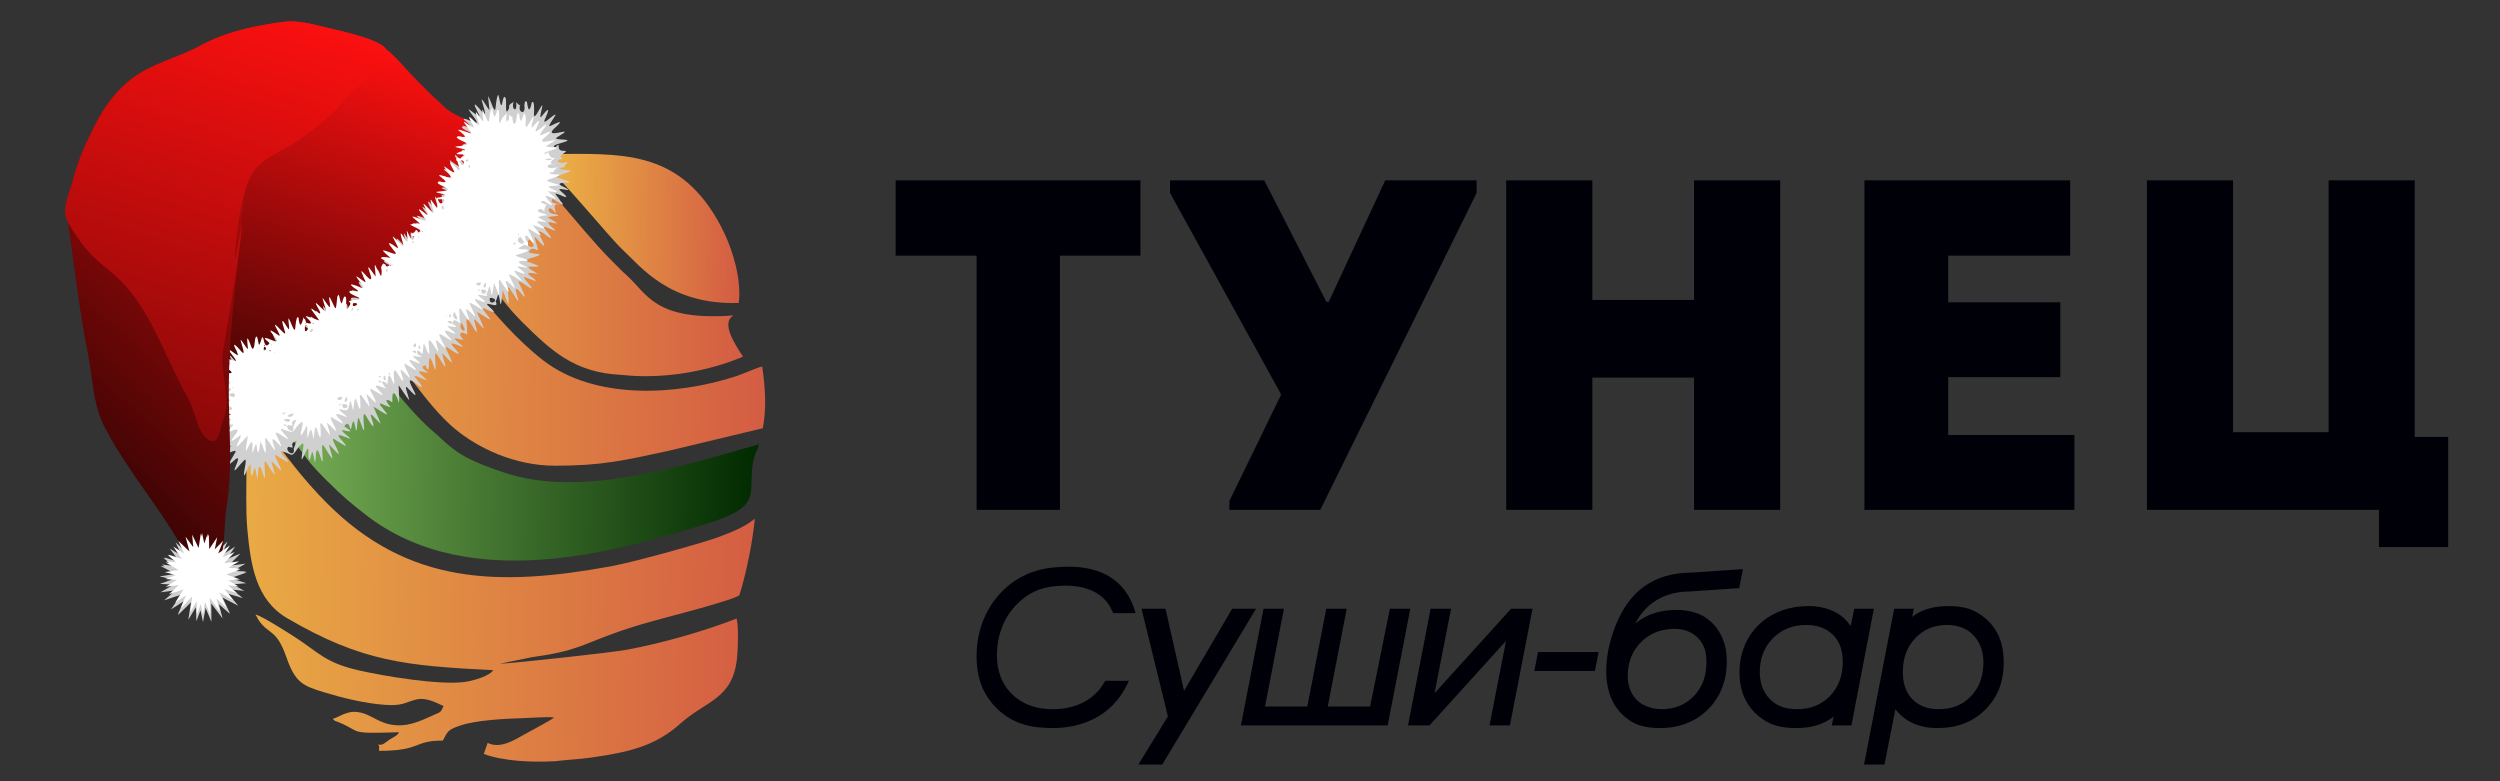 <?xml version="1.0" encoding="utf-8"?>
<!-- Generator: Adobe Illustrator 16.0.0, SVG Export Plug-In . SVG Version: 6.00 Build 0)  -->
<!DOCTYPE svg PUBLIC "-//W3C//DTD SVG 1.1//EN" "http://www.w3.org/Graphics/SVG/1.1/DTD/svg11.dtd">
<svg version="1.1" id="Слой_1" xmlns="http://www.w3.org/2000/svg" xmlns:xlink="http://www.w3.org/1999/xlink" x="0px" y="0px"
	 width="192px" height="60px" viewBox="0 0 192 60" enable-background="new 0 0 192 60" xml:space="preserve">
<rect x="0" y="0" width="192" height="60" fill="#333333" stroke="none"/>
<polygon fill-rule="evenodd" clip-rule="evenodd" fill="#000008" points="164.883,39.156 182.705,39.156 182.705,42.014 
	188.02,42.014 188.02,33.554 185.451,33.554 185.451,13.85 178.838,13.85 178.838,33.193 171.498,33.193 171.498,13.85 
	164.883,13.85 "/>
<path fill-rule="evenodd" clip-rule="evenodd" fill="#000008" d="M158.988,13.85c-5.93,0-9.941,0-15.799,0
	c0,8.389,0,16.848,0,25.306c5.857,0,10.197,0,16.125,0c0-1.916,0-3.867,0-5.747c-3.797,0-5.967,0-9.689,0c0-1.519,0-2.965,0-4.447
	h8.605c0-1.915,0-3.832,0-5.749h-8.605v-3.58c3.723,0,5.604,0,9.363,0C158.988,17.683,158.988,15.73,158.988,13.85z"/>
<path fill-rule="evenodd" clip-rule="evenodd" fill="#000008" d="M136.719,13.85c-2.205,0-4.412,0-6.617,0v9.184h-7.809V13.85
	c-2.207,0-4.449,0-6.617,0v25.306c2.168,0,4.41,0,6.617,0V28.998h7.809v10.159c2.205,0,4.412,0,6.617,0V13.85z"/>
<polygon fill-rule="evenodd" clip-rule="evenodd" fill="#000008" points="94.418,39.156 101.396,39.156 113.4,14.827 113.4,13.85 
	106.387,13.85 102.047,23.178 101.865,23.178 97.094,13.85 89.862,13.85 89.862,14.827 98.395,30.3 94.418,38.472 "/>
<path fill-rule="evenodd" clip-rule="evenodd" fill="#000008" d="M75.003,19.634v19.522c2.133,0,4.267,0,6.4,0V19.634h6.182
	c0-1.951,0-3.868,0-5.784h-18.8c0,1.916,0,3.833,0,5.784H75.003z"/>
<path fill-rule="evenodd" clip-rule="evenodd" fill="#000008" d="M87.216,47.089h-1.725l-0.053-0.123
	c-0.336-0.79-0.905-1.338-1.704-1.658c-0.601-0.242-1.252-0.331-1.896-0.331c-0.643,0-1.313,0.066-1.924,0.271
	c-0.684,0.229-1.275,0.616-1.784,1.124c-0.522,0.521-0.922,1.127-1.183,1.815c-0.26,0.688-0.386,1.406-0.386,2.144
	c0,0.575,0.09,1.141,0.3,1.679c0.169,0.436,0.415,0.828,0.734,1.172c0.328,0.354,0.716,0.638,1.152,0.847
	c0.664,0.321,1.402,0.436,2.135,0.436c0.772,0,1.53-0.141,2.228-0.48c0.732-0.358,1.305-0.887,1.714-1.595l0.057-0.102H86.7
	l-0.142,0.292c-0.455,0.931-1.1,1.711-1.963,2.286c-0.664,0.441-1.405,0.729-2.184,0.892c-0.508,0.104-1.024,0.158-1.543,0.158
	c-0.774,0-1.591-0.069-2.331-0.306c-0.871-0.278-1.608-0.769-2.218-1.451c-0.448-0.504-0.797-1.073-1.011-1.715
	C75.093,51.797,75,51.122,75,50.44c0-0.99,0.164-1.965,0.548-2.879c0.355-0.848,0.855-1.606,1.518-2.244
	c0.726-0.698,1.573-1.203,2.54-1.488c0.798-0.234,1.668-0.304,2.498-0.304c1.125,0,2.262,0.209,3.217,0.83
	c0.905,0.588,1.484,1.445,1.811,2.47L87.216,47.089L87.216,47.089z M89.696,55.022l-2.028-8.273h1.843l1.425,6.309l3.696-6.309
	h1.834L89.26,58.717h-1.837L89.696,55.022L89.696,55.022z M97.153,54.26l1.454-7.511h-1.568l-1.737,8.964h11.272l1.738-8.964h-1.568
	l-1.52,7.511h-3.252l1.457-7.511h-1.57l-1.457,7.511H97.153L97.153,54.26z M115.662,49.22l-5.879,6.493h-1.646l1.734-8.964h1.57
	l-1.27,6.492l5.881-6.492h1.646l-1.736,8.964h-1.568L115.662,49.22L115.662,49.22z M122.771,50.081l-0.283,1.452h-4.652l0.283-1.452
	H122.771L122.771,50.081z M125.59,47.891c0.871-0.729,1.955-1.049,3.182-1.049c0.52,0,1.035,0.073,1.529,0.247
	c0.49,0.173,0.914,0.46,1.275,0.831c0.334,0.347,0.578,0.766,0.754,1.209c0.211,0.53,0.289,1.104,0.289,1.671
	c0,0.831-0.158,1.638-0.521,2.389c-0.271,0.563-0.645,1.055-1.111,1.471c-0.992,0.885-2.195,1.256-3.516,1.256
	c-0.52,0-1.049-0.054-1.547-0.211c-0.486-0.156-0.912-0.435-1.281-0.782c-0.496-0.465-0.836-1.034-1.041-1.683
	c-0.17-0.537-0.244-1.094-0.244-1.657c0-1.197,0.256-2.36,0.695-3.471c0.396-1.008,0.961-1.998,1.783-2.721
	c0.604-0.531,1.293-0.91,2.063-1.139c0.648-0.193,1.32-0.274,1.988-0.274l3.969-0.268l-0.285,1.459l-3.877,0.261
	c-0.545,0-1.08,0.081-1.594,0.257c-0.604,0.202-1.139,0.521-1.6,0.958c-0.307,0.287-0.559,0.631-0.771,0.994
	C125.68,47.722,125.635,47.807,125.59,47.891L125.59,47.891z M140.818,55.035l-0.135,0.678h1.508l1.721-8.964h-1.502l-0.281,1.336
	c-0.359-0.559-0.867-0.968-1.516-1.229c-0.533-0.213-1.096-0.311-1.672-0.311c-0.676,0-1.354,0.088-1.996,0.309
	c-0.574,0.195-1.109,0.477-1.574,0.865c-0.51,0.423-0.922,0.927-1.225,1.518c-0.389,0.757-0.553,1.578-0.553,2.426
	c0,0.708,0.125,1.404,0.441,2.045c0.246,0.497,0.586,0.926,1.014,1.279c0.396,0.324,0.84,0.589,1.334,0.733
	c0.496,0.146,1.025,0.195,1.543,0.195c0.727,0,1.469-0.106,2.135-0.414C140.332,55.374,140.584,55.22,140.818,55.035L140.818,55.035
	z M145.568,54.465l-0.842,4.252h-1.568l2.314-11.968h1.508l-0.125,0.638c0.209-0.17,0.438-0.315,0.688-0.433
	c0.656-0.306,1.398-0.409,2.119-0.409c0.502,0,1.02,0.05,1.498,0.196c0.473,0.146,0.896,0.399,1.273,0.711
	c0.518,0.422,0.898,0.947,1.141,1.567c0.229,0.585,0.313,1.218,0.313,1.844c0,0.618-0.078,1.243-0.277,1.833
	c-0.268,0.781-0.727,1.444-1.34,1.995c-0.506,0.452-1.086,0.779-1.732,0.98c-0.563,0.174-1.15,0.243-1.734,0.243
	c-0.865,0-1.713-0.181-2.432-0.677C146.057,55.022,145.789,54.763,145.568,54.465L145.568,54.465z M131.055,50.847
	c0-0.312-0.029-0.629-0.115-0.93c-0.105-0.363-0.291-0.678-0.561-0.946c-0.193-0.195-0.422-0.347-0.674-0.458
	c-0.344-0.153-0.715-0.219-1.092-0.219c-0.561,0-1.109,0.103-1.619,0.34c-0.32,0.15-0.611,0.348-0.871,0.592
	c-0.775,0.727-1.111,1.643-1.111,2.7c0,0.415,0.072,0.821,0.248,1.197c0.127,0.27,0.301,0.505,0.518,0.706
	c0.186,0.172,0.414,0.302,0.646,0.399c0.385,0.163,0.789,0.235,1.205,0.235c1,0,1.85-0.336,2.525-1.077
	c0.256-0.279,0.457-0.597,0.605-0.944C130.975,51.939,131.055,51.393,131.055,50.847L131.055,50.847z M141.525,50.831
	c0,0.994-0.281,1.889-0.977,2.615c-0.688,0.719-1.557,1.018-2.545,1.018c-0.793,0-1.543-0.202-2.098-0.797
	c-0.535-0.57-0.752-1.268-0.752-2.038c0-1.006,0.295-1.902,1.012-2.619c0.705-0.704,1.566-1.013,2.557-1.013
	c0.77,0,1.484,0.201,2.043,0.748C141.334,49.304,141.525,50.051,141.525,50.831L141.525,50.831z M152.324,50.894
	c0-0.789-0.211-1.52-0.76-2.1c-0.545-0.578-1.256-0.797-2.045-0.797c-0.945,0-1.762,0.313-2.418,1.003
	c-0.689,0.719-0.963,1.611-0.963,2.6c0,0.779,0.182,1.551,0.748,2.117c0.545,0.546,1.248,0.747,2.01,0.747
	c0.965,0,1.813-0.293,2.48-1.001C152.051,52.747,152.324,51.866,152.324,50.894z"/>
<g>
	<g>
		<linearGradient id="SVGID_1_" gradientUnits="userSpaceOnUse" x1="18.849" y1="44.483" x2="57.967" y2="45.166">
			<stop  offset="0" style="stop-color:#E9AA44"/>
			<stop  offset="1" style="stop-color:#D45D43"/>
		</linearGradient>
		<path fill-rule="evenodd" clip-rule="evenodd" fill="url(#SVGID_1_)" d="M18.853,30.866c-0.033,1.631,0.063,3.269,0.074,4.901
			c0.009,1.527-0.068,3.427,0.07,4.9c0.252,2.688,0.627,5.395,3.064,6.815c5.777,3.37,9.101,3.641,15.82,3.99
			c-0.259,0.421-1.457,0.795-2.133,0.893c-1.966,0.288-6.306-0.453-8.176-0.877c-2.626-0.592-3.138-1.418-4.977-2.595
			c-0.64-0.41-2.431-1.551-2.979-1.708l0.261,0.464c0.79,1.124,1.36,0.655,2.107,2.794c0.685,1.96,1.232,2.215,2.898,2.722
			c1.389,0.426,3.138,0.857,4.64,0.964c1.383,0.098,1.483-0.15,2.399-0.397c0.797-0.211,1.537,0.227,2.146,0.49
			c-0.234,0.524-0.225,0.452-0.75,0.687c-1.063,0.475-2.078,0.994-3.4,0.719c-0.798-0.165-1.364-0.649-2.031-0.851
			c-1.092-0.326-1.571,0.172-2.325,0.435c0.151,0.19,0.195,0.149,0.474,0.264c1.807,0.742,0.573,0.888,4.602,0.76
			c-0.112,0.273-0.391,0.352-0.746,0.584c-0.304,0.202-0.506,0.459-0.829,0.351c0.105,0.354,0.061,0.114,0.039,0.492
			c3.339-0.003,2.581-0.787,4.909-0.785c0.375-0.677,0.307-0.816,1.393-1.176c1.159-0.386,3.395-0.513,4.645-0.543
			c0.621-0.017,2-0.128,2.509-0.057c-0.208,0.2-1.96,1.114-2.366,1.348c-0.646,0.367-1.799,1.091-2.738,0.602l-0.298,0.85
			c1.493,0.561,3.725,0.658,5.485,0.559c0.884-0.114,1.854-0.146,2.807-0.286c2.687-0.391,4.82-0.819,6.783-2.585
			c1.985-1.792,4.044-1.862,4.375-5.05c0.073-0.703,0.132-2.433-0.032-3.032c-2.639,1.013-5.713,1.884-8.377,2.382
			c-1.233,0.234-8.484,1.013-9.83,1.091l2.482-0.508c3.583-0.498,3.763-0.96,6.837-2.022c2.156-0.745,4.647-1.299,6.892-1.967
			c0.6-0.182,1.736-0.496,2.191-0.751c0.119-0.228,0.958-3.207,1.201-5.901c-0.849,0.732-2.214,1.186-2.68,1.375
			c-0.843,0.348-6.453,1.937-8.382,2.286c-8.611,1.569-15.544,1.43-21.818-4.87c-1.835-1.84-3.26-3.761-4.782-5.888
			C20.197,32.578,18.916,30.81,18.853,30.866z"/>
		<linearGradient id="SVGID_2_" gradientUnits="userSpaceOnUse" x1="19.089" y1="29.162" x2="58.279" y2="29.846">
			<stop  offset="0" style="stop-color:#82BA5D"/>
			<stop  offset="1" style="stop-color:#002A00"/>
		</linearGradient>
		<path fill-rule="evenodd" clip-rule="evenodd" fill="url(#SVGID_2_)" d="M20.361,15.645c-0.725,2.724-1,5.486-1.246,8.497
			c-0.222,2.676,0.955,5.669,2.017,7.552c1.057,1.873,1.457,2.2,2.504,3.619c0.583,0.789,2.268,2.411,3.003,3.051
			c0.481,0.415,0.843,0.692,1.313,1.066c8.266,6.572,20.551,2.562,26.67,0.682c3.623-1.184,2.957-1.986,3.143-4.128
			c0.103-1.148,0.464-1.438,0.513-1.853c-5.891,1.637-13.605,4.178-19.597,2.152c-2.837-0.96-3.622-1.464-5.122-2.894
			c-4.428-3.638-9.273-12.691-9.745-13.463C23.815,19.926,22.15,16.969,20.361,15.645z"/>
	</g>
	<linearGradient id="SVGID_3_" gradientUnits="userSpaceOnUse" x1="21.821" y1="23.201" x2="58.765" y2="23.846">
		<stop  offset="0" style="stop-color:#E9AA44"/>
		<stop  offset="1" style="stop-color:#D45D43"/>
	</linearGradient>
	<path fill-rule="evenodd" clip-rule="evenodd" fill="url(#SVGID_3_)" d="M21.82,14.29c2.188,2.229,8.769,15.012,13.083,18.619
		c1.797,1.501,4.608,2.859,7.74,2.859c3.605,0,5.329-0.418,8.724-1.15l7.218-1.73c0.316-1.636,0.16-3.308-0.048-4.737
		c-0.308,0.037-1.48,0.571-1.96,0.729c-4.702,1.541-10.946,1.824-14.854-1.201c-3.973-3.078-7.507-8.51-10.373-12.477
		c-0.57-0.789-3.064-4.005-3.555-4.101C26.692,11.321,22.42,13.687,21.82,14.29z"/>
	<linearGradient id="SVGID_4_" gradientUnits="userSpaceOnUse" x1="30.09" y1="19.972" x2="57.061" y2="19.972">
		<stop  offset="0" style="stop-color:#E9AA44"/>
		<stop  offset="1" style="stop-color:#D45D43"/>
	</linearGradient>
	<path fill-rule="evenodd" clip-rule="evenodd" fill="url(#SVGID_4_)" d="M30.09,11.178c0.122,0.364,4.615,6.44,4.922,6.851
		c1.627,2.167,3.157,4.782,5.069,6.68c2.245,2.229,4.045,3.928,7.677,4.083c5.079,0.558,9.303-1.404,9.303-1.404
		c-0.627-0.96-1.716-2.604-0.733-3.161c-6.079,0.441-6.601-1.662-8.208-3.091c-0.417-0.37-0.814-0.797-1.201-1.177
		c-2.374-2.346-6.018-7.44-8.35-8.657c-1.455-0.76-2.257,0.503-3.961,0.287C33.161,11.404,31.563,11.284,30.09,11.178z"/>
	<linearGradient id="SVGID_5_" gradientUnits="userSpaceOnUse" x1="41.228" y1="17.383" x2="56.626" y2="17.652">
		<stop  offset="0" style="stop-color:#EEB945"/>
		<stop  offset="1" style="stop-color:#D45D43"/>
	</linearGradient>
	<path fill-rule="evenodd" clip-rule="evenodd" fill="url(#SVGID_5_)" d="M56.735,23.268c0.227-1.8-0.456-3.986-1.093-5.334
		c-0.353-0.745-0.75-1.443-1.185-2.059c-3.226-4.569-7.517-4.066-13.387-4.02c2.14,1.906,5.706,6.357,6.76,7.336
		C49.212,20.476,51.431,23.434,56.735,23.268z"/>
</g>
<g>
	<title>Layer 1</title>
	<g id="layer1">
		<path id="path2248" fill="#D0D0D0" d="M14.73,41.127l0.556,1.099l0.208-1.195l0.054,0.232l0.055-0.292l0.19,0.886l0.3-0.812
			l0.008,0.28l0.102-0.251l0.03,1.229l0.705-0.987l-0.226,1.006l0.765-0.73l-0.467,1.065l1.053-0.684l-0.661,0.979l1.063-0.435
			l-0.938,0.942l0.901-0.112l0.345-0.049l0.075-0.004L17.9,43.842l0.997,0.048l-0.146,0.057l0.215,0.012L17.7,44.402l1.212,0.386
			l-1.055,0.095l0.916,0.496l-0.922-0.095l0.796,0.651l-1.117-0.33l0.773,0.918l-1.21-0.623l0.567,1.209l-0.045-0.041l0.031,0.063
			l-0.84-0.73l0.273,1.031l0.002,0.009l0.009,0.049l-0.863-1.139l0.009,1.403l-0.445-1.061l-0.202,1.085l-0.191-0.898l-0.317,0.823
			l-0.038-1.066l-0.581,0.954l0.209-1.333l-1.006,0.978l0.057-0.144l-0.046,0.05l0.422-0.955l-0.931,0.591l-0.026,0.014l0.755-1.117
			l-1.288,0.428l0.886-0.771l-1.163,0.154l0.996-0.583l-1.038-0.064l0.941-0.342l-0.977-0.232l1.222-0.192l-1.143-0.604l0.333,0.025
			l-0.261-0.14l0.896,0.097l-0.759-0.605l0.178,0.055l-0.101-0.089l1.177,0.354l-0.758-1.039l0.948,0.571l-0.498-1.037l0.979,0.874
			l-0.33-1.23l0.671,0.875L14.73,41.127z"/>
		
			<linearGradient id="path1321_1_" gradientUnits="userSpaceOnUse" x1="0.773" y1="60.933" x2="0.79" y2="60.906" gradientTransform="matrix(-1221.958 234.9 -229.785 -1195.353 14977 72658.5)">
			<stop  offset="0" style="stop-color:#FF1010"/>
			<stop  offset="1" style="stop-color:#000000"/>
		</linearGradient>
		<path id="path1321" fill="url(#path1321_1_)" d="M29.189,3.864c0.129-0.788,1.672,1.096,2.402,1.866
			c0.834,0.881,1.686,1.715,2.582,2.524c0.938,0.846,2.348,1.043,3.146,1.79c0.326,0.307,0.329,1.059,0.2,1.556
			c-0.251,0.984-0.724,1.859-1.173,2.747c-0.429,0.849-0.869,1.683-1.442,2.431c-0.758,0.985-1.431,2.041-2.319,2.906
			c-1.048,1.021-2.039,2.104-3.167,3.029c-0.813,0.666-1.615,1.333-2.506,1.883c-1.536,0.947-3.069,1.933-4.706,2.654
			c-1.074,0.473-2.188,0.894-3.33,1.151c-0.457,0.105-1.246,0.721-1.285,0.31c-0.218-2.295,0.061-5.662,0.266-8.451
			c0.121-1.635,0.052-3.366,0.405-4.958c0.157-0.708,0.38-1.516,0.808-2.017c0.823-0.961,1.973-1.549,3.156-2.253
			c1.853-1.102,3.62-2.994,5.068-4.674C27.973,5.573,29.044,4.756,29.189,3.864z"/>
		<path id="path3861" fill="#D0D0D0" d="M37.485,7.386c0.178,0.219,0.513,1.457,0.571,0.913c0.059-0.609,0.13-0.964,0.216-1.015
			c0.099,0.208,0.188,1.391,0.347,0.412c0.121-0.483,0.159-0.149,0.222-0.161c0.07,0.325-0.093,1.559,0.265,0.763
			c-0.08-0.387,0.301-0.321,0.389-0.577c-0.321,0.59,0.229,1.06,0.157,0.224c-0.107-0.323,0.317,0.375,0.325,0.067
			c-0.297,0.578,0.42,0.928,0.297,0.103c0.041-0.549,0.131-0.243,0.194-0.317c0.093,0.779,0.219,0.821,0.38,0.044
			c0.09-0.028,0.184-0.045,0.172,0.659c-0.09,0.957,0.296,0.034,0.535-0.307c0.323-0.532-0.328,1.272,0.087,0.687
			c0.463-0.583,0.601-0.62,0.27,0.133c-0.402,0.792,0.408-0.063,0.691-0.203c0.302-0.157-0.709,1.024-0.336,0.862
			c0.442-0.195,1.133-0.576,0.45,0.059c-0.623,0.531-0.33,0.574,0.317,0.429c0.797-0.188-0.029,0.219-0.308,0.418
			c-0.158,0.191,0.906,0.085,0.852,0.224c-0.241,0.174-1.398,0.336-0.936,0.521c0.58-0.558-0.101,0.287,0.681,0.26
			c0.562,0.02-0.842,0.418,0.046,0.644c-0.069-0.113-1.027,0.138-0.207,0.29c0.843-0.148,0.207-0.001,0.175,0.329
			c-0.861,0.064,0.007,0.257,0.453,0.224c0.134,0.096-0.57,0.29-0.963,0.454c-0.235,0.15,1.001,0.373,0.925,0.488
			c-0.482,0.035-1.239-0.001-0.401,0.37c0.954,0.48-0.649-0.063-0.361,0.222c0.48,0.413,0.823,0.74,0.021,0.367
			c-0.665-0.27-0.198,0.053-0.001,0.416c0.628,0.704-0.221,0.064-0.567-0.119c-0.328,0.406,0.526,0.344,0.52,0.432
			c-0.829-0.167,0.052,1.001-0.405,0.525c-0.525-0.609-0.634,0.223,0.058,0.215c0.809,0.201-0.551,0.133-0.439,0.249
			c-0.587-0.182,1.106,0.622,0.417,0.451c-0.856-0.248-0.408,0.138,0.046,0.527c0.157,0.235-1.249-0.582-0.808-0.097
			c0.306,0.407,0.878,1.053,0.104,0.485c-0.594-0.452-0.747-0.393-0.345,0.303c0.396,0.743,0.173,0.58-0.275,0.082
			c-0.543-0.707,0.01,0.551-0.069,0.502c0.288,0.681-0.311-0.245-0.648,0.408c0.198,0.18,0.799,0.099,0.863,0.224
			c-0.241,0.173-1.4,0.338-0.935,0.518c0.351,0.159,1.353,0.415,0.439,0.385c-0.9-0.074,0.003,0.313,0.337,0.553
			c-0.436-0.051-1.159-0.229-0.411,0.285c0.73,0.559-0.318,0.037-0.643-0.044c-0.135,0.052,0.97,1.141,0.46,0.823
			c-0.299-0.11-1.209-0.926-0.755-0.169c0.123,0.342,0.666,1.302,0.089,0.618c-0.538-0.678-0.512-0.354-0.288,0.32
			c0.237,0.738-0.357-0.384-0.527-0.565c-0.39-0.74-0.126,0.542-0.177,0.854c0.049,0.649-0.297-0.608-0.428-0.825
			c-0.079,0.311-0.122,1.611-0.243,0.714c-0.138-0.794-0.125-0.26-0.314,0.121c0.364,0.624-0.851-0.07-0.643,0.272
			c0.48,0.414,0.824,0.741,0.023,0.364c-0.809-0.424,0.001,0.365,0.208,0.704c0.049,0.171-0.747-0.424-1.032-0.555
			c0.16,0.4,0.5,1.073,0.535,1.285c-0.211-0.121-0.943-1.169-0.694-0.452c0.151,0.54,0.304,1.105-0.132,0.326
			c-0.329-0.544-0.612-0.956-0.469-0.048c-0.007,0.852,0.186,0.613-0.417,0.462c-0.43,0.356,0.726,0.745-0.276,0.501
			c-0.811-0.25,0.736,0.73,0.302,0.604c-0.46-0.164-1.206-0.54-0.536,0.144c0.636,0.703,0.101,0.352-0.38,0.046
			c-0.684-0.557-0.017,0.451,0.069,0.787c0.346,0.678-0.423-0.297-0.643-0.46c-0.075,0.074,0.392,1.265,0.158,0.962
			c-0.215-0.196-0.74-1.354-0.719-0.819c-0.031,0.275,0.158,1.626-0.083,0.904c-0.187-0.539-0.379-1.103-0.402-0.2
			c0.033,0.235-0.063,0.687-0.244,0.068c-0.818,0.092,0.732,0.753-0.086,0.526c-0.885-0.253-0.161,0.265,0.186,0.601
			c-0.155,0.044-1.329-0.648-0.812-0.087c0.396,0.494,0.717,0.917-0.019,0.376c-0.666-0.539-0.551-0.174-0.236,0.423
			c0.438,0.8,0.007,0.337-0.369-0.051c-0.433-0.505,0.059,0.613,0.064,0.885c-0.207-0.239-0.542-0.785-0.797-1.143
			c-0.008,0.389,0.078,1.244,0.012,1.359c-0.113-0.478-0.512-1.24-0.504-0.305c0.051,0.562-0.097-0.037-0.472,0.108
			c0.19,0.499,0.701,0.688-0.146,0.358c-0.797-0.42,0.039,0.387,0.227,0.708c-0.009,0.118-0.76-0.437-1.055-0.58
			c0.169,0.414,0.443,0.98,0.548,1.301c-0.264-0.187-0.997-1.204-0.681-0.367c0.277,0.842,0.092,0.656-0.29,0.031
			c-0.427-0.847-0.352-0.15-0.319,0.415c0.113,0.983-0.179-0.011-0.35-0.407c-0.177-0.535-0.138,1.233-0.264,0.784
			c-0.134-0.656-0.167-0.858-0.301-0.362c-0.17,0.98-0.087-0.604-0.591,0.111c0.485,0.333,0.774,0.493-0.021,0.316
			c-0.631-0.172,0.974,0.854,0.302,0.581c-0.556-0.231-1.06-0.424-0.418,0.234c0.657,0.723-0.085,0.184-0.489-0.051
			c-0.62-0.481,0.109,0.595,0.166,0.892c0.25,0.527-0.502-0.421-0.705-0.563c0.015,0.231,0.459,1.423,0.145,0.934
			c-0.215-0.199-0.758-1.408-0.669-0.667c-0.022,0.317,0.151,1.602-0.117,0.732c-0.219-0.749-0.354-0.786-0.388,0.02
			c-0.065,1.04-0.166-0.819-0.299-0.377c-0.204,0.854-0.26,0.568-0.259-0.159c0.033-0.705-0.455,0.798-0.515,0.623
			c-0.034-0.307,0.33-1.5-0.008-1.127c-0.362,0.209-0.573,0.977-0.873,0.762c-0.558-0.234-1.048-0.422-0.412,0.234
			c0.654,0.722-0.108,0.165-0.499-0.058c-0.606-0.468,0.122,0.61,0.17,0.902c0.246,0.521-0.502-0.419-0.705-0.558
			c0.012,0.225,0.46,1.419,0.141,0.915c-0.211-0.189-0.748-1.399-0.658-0.649c-0.028,0.316,0.142,1.597-0.127,0.726
			c-0.221-0.755-0.351-0.768-0.381,0.03c-0.063,1.019-0.169-0.862-0.301-0.419c-0.203,0.846-0.268,0.615-0.264-0.137
			c0.032-0.709-0.455,0.796-0.516,0.621c-0.034-0.307,0.329-1.5-0.008-1.124c-0.245,0.223-0.892,1.118-0.68,0.572
			c0.22-0.534,0.464-1.097-0.171-0.493c-0.686,0.609-0.006-0.306,0.157-0.646c0.32-0.489-0.705,0.157-0.971,0.166
			c-0.115-0.084,1.156-0.92,0.415-0.723c-0.702,0.142-0.869,0.086-0.162-0.29c0.812-0.347-0.636-0.173-0.565-0.307
			c0.565-0.177,1.043-0.35,0.182-0.483c-0.723-0.154,0.542-0.17,0.772-0.26c-0.039-0.15-1.17-0.635-0.868-0.646
			c-0.363-0.272,0.766,0.12,0.595-0.115c-0.42-0.362-0.58-0.443-0.504-0.563c0.441,0.171,0.839-0.794,0.101-0.466
			c-0.839,0.194,0.231-0.301,0.469-0.494c-0.041-0.128-1.426-0.022-0.543-0.258c0.882-0.185,0.013-0.318-0.415-0.465
			c0.252-0.115,1.479-0.022,0.833-0.333c-0.476-0.277-0.808-0.495-0.634-0.541c-0.065-0.141,1.238,0.298,0.366-0.266
			c-0.545-0.443-0.176-0.337,0.33-0.13c0.811,0.454,0.184-0.251-0.059-0.648c-0.49-0.652,0.671,0.45,0.674,0.271
			c-0.095-0.304-0.736-1.41-0.158-0.725c0.418,0.462,0.793,0.851,0.457-0.02c-0.316-0.915,0.031-0.369,0.356,0.126
			c0.303,0.534-0.134-1.208,0.09-0.762c0.185,0.27,0.52,1.483,0.52,0.586c0.048-0.74,0.138-0.659,0.221-0.798
			c0.1,0.646,0.208,1.088,0.369,0.204c0.067-0.164,0.117,0,0.173-0.003c-0.29,0.746,0.951,0.57,0.189,0.117
			c-0.397-0.337,0.209-0.067,0.478,0.019c0.812,0.463,0.218-0.227-0.04-0.641c-0.47-0.617,0.478,0.241,0.701,0.342
			c-0.068-0.261-0.747-1.431-0.252-0.857c0.295,0.263,0.918,1.117,0.563,0.216c-0.232-0.73-0.223-0.932,0.214-0.189
			c0.413,0.797,0.008-0.792,0.141-0.71c0.178,0.224,0.521,1.509,0.547,0.754c0.054-0.658,0.128-0.814,0.212-0.963
			c0.105,0.509,0.2,1.322,0.365,0.374c0.101-0.35,0.138-0.088,0.198-0.091c-0.088,0.613,1.023,0.331,0.19-0.042
			c-0.454-0.381,0.165-0.125,0.598,0.041c0.707,0.37-0.179-0.548-0.296-0.843c-0.228-0.402,1.047,0.873,0.694,0.248
			c-0.213-0.474-0.59-1.188,0.026-0.446c0.535,0.669,0.538,0.397,0.301-0.299c-0.315-0.911,0.261,0.138,0.491,0.426
			c0.083-0.078-0.233-1.53,0.066-0.757c0.215,0.47,0.48,1.244,0.47,0.28c0.042-0.702,0.136-0.565,0.219-0.551
			c0.093,0.78,0.217,0.82,0.374,0.042c0.087,0.04,0.19-0.095,0.18,0.662c-0.233,0.986,0.57-0.008,0.271-0.166
			c-0.29-0.084,0.474-0.279,0.568-0.186c0.77-0.015-0.389-0.427-0.61-0.646c0.047-0.085-0.039-0.234,0.652-0.074
			c0.218-0.035-0.902-0.776-0.44-0.625c0.318,0.051,1.356,0.685,0.792,0.027c-0.364-0.516-0.68-0.984,0.033-0.391
			c0.668,0.605,0.013-0.414-0.086-0.75c0.021-0.144,0.765,0.838,0.851,0.75c-0.029-0.286-0.509-1.562-0.122-0.927
			c0.378,0.677,0.515,0.675,0.369-0.12c-0.1-0.691,0.323,0.509,0.466,0.75c-0.103,0.073,0.38-0.632-0.085-0.746
			c0.332-0.237,0.294-0.198,0.376-0.398c-0.035,0.554,0.866,0.082,0.044-0.195c-0.482-0.269-0.262-0.292-0.104-0.326
			c0.863,0.265,0.329-0.157-0.084-0.519c-0.005-0.12,0.6,0.152,1.005,0.292c0.249,0.016-0.637-0.952-0.534-1.013
			c0.335,0.201,1.099,0.931,0.606,0.11c-0.425-0.79-0.155-0.555,0.296-0.05c0.578,0.752,0.137-0.311,0.068-0.71
			c-0.179-0.646,0.614,1,0.559,0.519c-0.076-0.635-0.131-1.196,0.203-0.303c0.417,0.714,0.324-0.483,0.008-0.276
			c0.527-0.184,0.378-0.234,0.493-0.4c0.017,0.46,0.765,0.183-0.06-0.125c-0.696-0.341-0.039-0.202-0.324-0.396
			c0.703,0.181,0.841,0.088,0.199-0.386c-0.355-0.332,0.351-0.004,0.735,0.126c0.59,0.271-0.311-0.652-0.414-0.933
			c0-0.163,1.135,0.979,0.705,0.248c-0.286-0.587-0.467-1.018,0.112-0.318c0.541,0.702,0.453,0.282,0.25-0.343
			c-0.325-0.928,0.198,0.015,0.438,0.331c0.109,0.113-0.047-0.742-0.025-0.876c-0.044,0.048,0.615-0.064,0.778-0.226
			c-0.466-0.145-1.262-0.314-0.343-0.356c0.88,0.01,0.296-0.283-0.18-0.555c-0.437-0.231-0.065-0.198-0.096-0.281
			c0.797,0.228,0.598-0.031,0.061-0.454c-0.242-0.267,0.585,0.134,0.936,0.238c0.25,0.015-0.636-0.952-0.533-1.013
			c0.337,0.199,1.107,0.929,0.614,0.108c-0.425-0.791-0.155-0.555,0.295-0.05c0.533,0.653,0.195-0.066,0.116-0.535
			c-0.153,0.083-0.142-0.647,0.143-0.177c0.206-0.355,0.794-0.311,0.286-0.412c-0.844,0.012-0.505-0.141,0.094-0.33
			c0.31-0.15-1.377-0.334-0.386-0.388c0.712-0.024,0.819-0.174,0.112-0.493c-0.583-0.302-0.24-0.271-0.233-0.367
			c0.797,0.229,0.597-0.03,0.061-0.452c-0.201-0.239,0.484,0.08,0.871,0.209c0.407,0.126-0.422-0.739-0.535-1.03
			c0.285,0.132,1.167,0.999,0.714,0.23c-0.361-0.697-0.319-0.797,0.204-0.182c0.571,0.759,0.308,0.022,0.171-0.483
			c-0.279-0.831,0.316,0.275,0.522,0.516C37.548,8.102,37.517,7.744,37.485,7.386z M34.009,15.059
			c0.042,0.883,1.01-0.094,0.161,0.017C34.116,15.069,34.063,15.064,34.009,15.059z M40.697,18.371
			c-0.616,0.415,0.373,0.87,0.272,0.405C40.878,18.639,40.788,18.505,40.697,18.371z M27.272,23.913
			c-0.327,0.567,0.79,0.015,0.063,0.019L27.272,23.913z M37.62,22.887c-0.133,0.712,0.881,0.137,0.125-0.01l-0.078,0.005
			L37.62,22.887z M35.466,24.776c-0.398,0.547,0.562,0.968,0.085,0.214C35.523,24.919,35.494,24.847,35.466,24.776z M17.724,31.529
			c-0.92,0.003,0.102,0.621,0.101,0.152C17.79,31.631,17.757,31.58,17.724,31.529z M22.787,33.856
			c-0.795,0.223,0.128,0.678-0.64,0.456c-0.35,0.269,0.537,0.913,0.413,0.144C22.633,34.257,22.711,34.057,22.787,33.856z"/>
		<path id="path2310" fill="#FFFFFF" d="M37.036,8.398c0.177,0.218,0.501,1.408,0.542,0.723c0.061-0.625,0.145-0.782,0.231-0.782
			c0.09,0.708,0.21,0.828,0.378,0.08c0.08,0.074,0.172-0.047,0.149,0.644c-0.064,0.985,0.31-0.312,0.316-0.07
			c0.437-0.547,0.162-0.188,0.241,0.333c0.41-0.095,0.013-0.854,0.39-0.328c0.093-0.433,0.056,1.053,0.355,0.296
			c0.06-0.553,0.148-0.801,0.242-0.482c0.078,0.826,0.224,0.374,0.375-0.16c0.043,0.28,0.152,0.023,0.12,0.731
			c-0.092,0.869,0.326-0.1,0.551-0.369c0.219-0.252-0.385,1.277,0.09,0.614c0.504-0.61,0.442-0.343,0.168,0.253
			c-0.285,0.588,0.547-0.253,0.796-0.347c-0.07,0.228-0.812,1.041-0.369,0.826c0.502-0.241,0.938-0.434,0.315,0.124
			c-0.636,0.5-0.131,0.419,0.382,0.325c0.721-0.167-0.137,0.241-0.382,0.416c0.123,0.105,0.992,0.048,0.789,0.186
			c-0.229,0.111-1.331,0.39-0.77,0.399c0.378-0.391-0.028,0.387,0.718,0.319c-0.024-0.012-0.754,0.439-0.029,0.562
			c-0.486-0.267-0.907,0.247-0.206,0.219c0.812-0.156,0.075,0.039,0.1,0.302c-0.813,0.071,0.032,0.219,0.437,0.188
			c0.054,0.092-0.39,0.233-0.838,0.388c-0.421,0.149,0.633,0.3,0.859,0.451c-0.352,0.059-1.31-0.023-0.522,0.3
			c0.764,0.351-0.033,0.175-0.41,0.141c0.263,0.256,1.081,0.828,0.286,0.481c-0.617-0.219-0.482-0.153-0.239,0.208
			c0.605,0.635,0.121,0.342-0.345,0.063c-0.683,0.06,0.479,0.355,0.26,0.327c-0.119-0.153-0.304,0.569-0.163,0.582
			c-0.292-0.597-0.929-0.104-0.191,0.039c0.853,0.24-0.073,0.089-0.242,0.288c-0.482-0.202,0.33,0.268,0.572,0.401
			c-0.449-0.056-1.134-0.218-0.412,0.255c0.687,0.498-0.308,0.036-0.604-0.027c-0.131,0.042,0.917,1.024,0.418,0.724
			c-0.279-0.091-1.135-0.823-0.701-0.126c0.17,0.399,0.583,1.132,0.009,0.483c-0.455-0.69-0.468-0.008-0.146,0.252
			c0,0.632-0.088-0.092-0.505,0.304c-0.76,0.332,0.802,0.132,0.417,0.296c0.396,0.036-0.668,0.279-0.892,0.403
			c0.203,0.121,1.326,0.365,0.843,0.396c-0.662-0.011-0.799,0.098-0.12,0.399c0.69,0.347-1.005-0.199-0.421,0.181
			c0.568,0.426,0.572,0.53-0.098,0.256c-0.701-0.326,0.174,0.457,0.324,0.731c-0.254-0.089-0.886-0.57-1.015-0.508
			c0.076,0.264,0.631,1.199,0.358,0.974c-0.342-0.323-0.828-0.888-0.489-0.059c0.297,0.831-0.125,0.137-0.371-0.203
			c-0.407-0.79-0.235,0.171-0.253,0.555c0.077,0.796-0.254-0.362-0.394-0.61c-0.079,0.367-0.134,1.44-0.257,0.537
			c-0.119-0.669-0.137,0.035-0.337,0.354c0.441,0.3-1.071-0.225-0.507,0.155c0.568,0.424,0.572,0.529-0.098,0.255
			c-0.702-0.325,0.174,0.458,0.324,0.731c-0.254-0.089-0.886-0.569-1.014-0.508c0.075,0.263,0.631,1.2,0.358,0.974
			c-0.343-0.324-0.829-0.889-0.49-0.06c0.297,0.831-0.125,0.138-0.371-0.202c-0.407-0.791-0.235,0.171-0.253,0.554
			c0.233,0.75-0.461-0.442-0.544,0.334c0.682,0.399,0.02,0.202-0.415,0.17c0.179,0.204,1.078,0.816,0.35,0.502
			c-0.697-0.32-0.609-0.092-0.144,0.398c0.489,0.534-0.494-0.19-0.717-0.264c-0.292-0.107,0.304,0.771,0.364,1.055
			c-0.102,0.018-0.782-0.857-0.715-0.525c0.085,0.375,0.397,1.248-0.048,0.486c-0.314-0.493-0.602-0.904-0.477-0.051
			c0.075,0.824-0.066,0.583-0.287-0.051c-0.232-0.551-0.099,0.43-0.23,0.541c0.128,0.34-0.48-0.675-0.379,0.072
			c0.872,0.402-0.3,0.067-0.349,0.179c0.355,0.308,0.942,0.748,0.148,0.399c-0.764-0.379-0.275,0.123,0.031,0.497
			c0.381,0.442-0.593-0.271-0.815-0.343c-0.087,0.1,0.386,0.866,0.404,1.056c-0.101,0.059-0.924-1.058-0.654-0.35
			c0.193,0.604,0.234,0.905-0.174,0.222c-0.383-0.702-0.449-0.445-0.38,0.229c0.069,0.963-0.114-0.073-0.381-0.271
			c-0.162,0.223-0.064,0.996-0.225,0.573c-0.844-0.416,0.309,0.692-0.121,0.405c-0.522-0.201-0.991-0.361-0.382,0.234
			c0.62,0.648-0.151,0.104-0.487-0.067c-0.587-0.431,0.107,0.552,0.167,0.832c0.191,0.407-0.5-0.413-0.69-0.532
			c0.023,0.239,0.459,1.372,0.081,0.763c-0.247-0.289-0.703-1.213-0.563-0.332c0.034,0.6,0.042,1.079-0.221,0.248
			c-0.23-0.854-0.235,0.237-0.328,0.58c-0.082-0.39-0.218-1.023-0.263-0.527c-0.174,0.565-0.062,0.578-0.701,0.445
			c-0.487-0.103,0.958,0.772,0.337,0.537c-0.523-0.204-0.978-0.358-0.374,0.234c0.621,0.648-0.15,0.104-0.486-0.067
			c-0.586-0.432,0.104,0.552,0.16,0.834c0.186,0.405-0.495-0.407-0.681-0.526c0.024,0.24,0.458,1.365,0.08,0.754
			c-0.247-0.287-0.7-1.213-0.566-0.331c0.029,0.6,0.034,1.081-0.228,0.248c-0.231-0.845-0.228,0.259-0.319,0.592
			c-0.097-0.58-0.198-1.107-0.384-0.261c-0.197,0.576,0.045-1.222-0.219-0.592c-0.271,0.527-0.486,0.884-0.298,0.058
			c0.218-0.783-0.052-0.548-0.43-0.093c-0.284,0.533-0.525,0.289-1.039,0.134c-0.502-0.205,0.557,0.737,0.409,0.751
			c-0.244-0.055-1.12-0.806-0.895-0.341c0.082,0.271,0.68,1.271,0.182,0.729c-0.466-0.532-0.604-0.509-0.339,0.195
			c0.246,0.73-0.325-0.293-0.5-0.478c-0.352-0.625-0.1,0.578-0.16,0.835c0.02,0.598-0.364-1.051-0.422-0.614
			c-0.072,0.584-0.146,1.116-0.261,0.23c-0.075-0.655-0.384,1.195-0.336,0.147c0.075-0.878-0.19-0.331-0.436,0.136
			c-0.178,0.253,0.083-0.811,0.079-1.082c-0.233,0.2-0.712,0.801-0.824,0.816c-0.141,0.009,0.582-1.129,0.15-0.789
			c-0.38,0.275-0.864,0.662-0.363,0c0.481-0.593,0.257-0.616-0.332-0.345c-0.779,0.356-0.037-0.198,0.224-0.465
			c0.276-0.259-0.913,0.132-0.836-0.006c0.292-0.215,1.192-0.577,0.36-0.522c-0.855,0.021,0.02-0.191,0.364-0.335
			c-0.258-0.102-1.271-0.249-0.498-0.29c0.654-0.03,0.804-0.157,0.119-0.445c-0.558-0.267-0.213-0.238-0.215-0.327
			c0.708,0.24,0.607-0.113,0.061-0.317c-0.13-0.25,0.05-0.016,0.391-0.395c0.51-0.511-0.917-0.017-0.562-0.238
			c0.382-0.236,1.081-0.551,0.235-0.489c-0.912,0.022,0.379-0.223,0.341-0.346c-0.542-0.132-1.033-0.259-0.205-0.308
			c0.843,0.009,0.066-0.296-0.297-0.523c-0.398-0.196,0.177-0.067-0.086-0.224c0.655,0.155,0.792,0.074,0.176-0.349
			c-0.316-0.276,0.354,0.007,0.697,0.113c0.555,0.236-0.298-0.604-0.397-0.865c0.144-0.01,1.071,0.862,0.694,0.235
			c-0.334-0.628-0.352-0.808,0.175-0.223c0.56,0.698,0.221-0.132,0.122-0.558c-0.197-0.624,0.488,0.685,0.525,0.5
			c-0.042-0.481-0.166-1.258,0.16-0.401c0.269,0.833,0.326,0.25,0.388-0.302c0.076-0.347,0.164-0.336,0.264,0.288
			c0.084,0.517,0.31-0.931,0.332-0.346c0.06-0.368,0.06,0.989,0.526,0.329c-0.49-0.377-0.517-0.502,0.039-0.275
			c0.534,0.235,0.759,0.245,0.268-0.298c-0.567-0.68-0.071-0.321,0.361-0.026c0.384,0.28-0.518-1.044-0.196-0.771
			c0.249,0.17,0.946,1.108,0.649,0.337c-0.177-0.585-0.275-0.999,0.164-0.273c0.418,0.795,0.059-0.62,0.175-0.574
			c0.183,0.254,0.499,1.388,0.518,0.566c0.063-0.598,0.149-0.777,0.238-0.62c0.086,0.804,0.225,0.611,0.388-0.049
			c0.073,0.295,0.066-0.098,0.198,0.424c0.854,0.264-0.035-0.429-0.041-0.48c0.055-0.073,0.702,0.209,1.038,0.305
			c-0.11-0.232-0.898-1.127-0.494-0.859c0.468,0.353,0.808,0.553,0.375-0.154c-0.433-0.77,0.278,0.081,0.536,0.288
			c0.299,0.268-0.141-0.742-0.153-1.011c0.246,0.287,0.729,1.214,0.544,0.335c-0.159-0.905,0.181,0.009,0.364,0.356
			c0.203,0.482,0.16-0.948,0.277-0.85c0.093-0.395,0.164,0.734,0.301,0.559c0.165-0.627,0.241-0.537,0.311-0.429
			c0.061,0.281-0.093,1.321,0.212,0.715c0.411-0.515-0.416-0.324,0.356-0.537c0.055,0.042,0.958,0.015,0.124-0.298
			c-0.506-0.242-0.447-0.302-0.399-0.365c-0.09-0.131,1.174,0.259,0.339-0.247c-0.521-0.389-0.14-0.284,0.313-0.114
			c0.765,0.398,0.185-0.233-0.057-0.604c-0.421-0.546,0.659,0.432,0.642,0.25c-0.137-0.351-0.663-1.248-0.074-0.575
			c0.462,0.53,0.616,0.532,0.348-0.185c-0.302-0.856,0.241,0.075,0.476,0.357c0.009-0.282-0.209-1.389,0.087-0.614
			c0.255,0.516,0.324,0.753,0.368,0.4c0.035-0.663-0.167-0.265,0.121-0.826c0.114,0.311,0.039-0.186,0.246,0.267
			c0.764-0.139-0.486-0.587-0.417-0.655c0.056-0.081,0.193-0.112,0.766-0.007c-0.295-0.266-0.879-0.686-0.46-0.552
			c0.355,0.083,1.227,0.555,0.631-0.082c-0.448-0.56-0.445-0.681,0.149-0.226c0.558,0.458-0.122-0.531-0.181-0.794
			c0.227,0.128,0.93,1.071,0.797,0.583c-0.118-0.465-0.39-1.255,0.084-0.468c0.429,0.786,0.204-0.173,0.196-0.557
			c0.097,0.095,0.455,1.2,0.576,0.456c-0.672-0.219,0.136-0.219,0.103-0.502c0.099,0.073,0.019-0.147,0.221,0.201
			c0.591-0.129-0.459-0.449-0.652-0.63c0.33,0.024,0.02-0.176,0.715-0.017c0.199-0.044-0.738-0.618-0.466-0.582
			c0.27,0.02,1.292,0.614,0.861,0.099c-0.271-0.391-0.765-0.997-0.068-0.442c0.663,0.577,0.152-0.218,0.001-0.591
			c-0.058-0.248,0.714,0.734,0.782,0.622c-0.02-0.249-0.476-1.428-0.095-0.824c0.349,0.465,0.416,0.672,0.366,0.101
			c-0.198-0.652,0.064-0.285,0.564-0.559c0.433-0.132-1.231-0.277-0.409-0.337c0.548-0.051,1.015-0.115,0.255-0.418
			c-0.595-0.284-0.315-0.282-0.28-0.363c0.744,0.195,0.563-0.03,0.047-0.411c-0.157-0.192,0.452,0.06,0.821,0.176
			c0.391,0.117-0.38-0.651-0.484-0.912c0.27,0.114,1.111,0.892,0.678,0.188c-0.397-0.714-0.191-0.579,0.266-0.09
			c0.49,0.571,0.167-0.083,0.099-0.49c-0.191-0.051-0.093-0.399,0.206-0.193c0.154-0.324,0.753-0.245,0.146-0.343
			c-0.841,0.023-0.25-0.159,0.212-0.321c0.135-0.114-1.266-0.245-0.499-0.299c0.544-0.052,1.03-0.115,0.264-0.418
			c-0.551-0.271-0.414-0.334-0.216-0.354c0.803,0.215,0.369-0.128-0.065-0.469c0.001-0.099,0.571,0.13,0.941,0.249
			c0.248,0.025-0.6-0.852-0.491-0.894c0.321,0.176,1.057,0.839,0.586,0.086c-0.438-0.774-0.047-0.376,0.349,0.024
			c0.483,0.574-0.016-0.542-0.031-0.824c0.055-0.137,0.717,1.21,0.549,0.427C37.073,8.836,37.055,8.617,37.036,8.398z M39.142,9.559
			C39.065,9.671,39.217,9.735,39.142,9.559z M35.291,12.366C35.622,13.206,35.856,12.079,35.291,12.366z M35.764,12.306
			C35.833,12.621,36.215,12.057,35.764,12.306z M36.088,12.686C35.835,12.657,36.147,13.197,36.088,12.686z M41.848,12.23
			C42.333,12.472,42.731,12.023,41.848,12.23z M41.783,12.965C41.69,13.018,41.89,12.979,41.783,12.965z M33.634,15.294
			c0.061,0.794,0.948-0.109,0.157,0.013C33.739,15.303,33.687,15.299,33.634,15.294z M33.896,15.836
			C34.002,16.502,34.254,15.675,33.896,15.836z M34.487,15.753C34.442,15.734,34.489,15.843,34.487,15.753z M34.885,16.079
			C34.828,16.048,34.875,16.18,34.885,16.079z M32.432,17.764C32.381,17.897,32.525,17.778,32.432,17.764z M32.127,18.174
			C32.089,18.374,32.35,18.158,32.127,18.174z M31.651,18.517C31.712,18.901,31.87,18.454,31.651,18.517z M39.794,17.945
			C39.742,18.182,39.982,18.071,39.794,17.945z M39.959,18.174c-0.587,0.394,0.376,0.79,0.263,0.36
			C40.135,18.415,40.047,18.294,39.959,18.174z M29.961,20.246C29.846,20.443,30.182,20.499,29.961,20.246z M30.055,20.299
			C30.009,20.494,30.333,20.355,30.055,20.299z M39.56,18.612C39.167,18.868,39.74,18.824,39.56,18.612z M29.646,20.688
			C29.609,21.109,29.939,20.673,29.646,20.688z M39.765,19.104C39.712,19.113,39.797,19.144,39.765,19.104z M27.131,23.28
			C26.883,23.816,27.915,23.229,27.131,23.28z M36.922,21.678C36.086,21.747,37.006,22.19,36.922,21.678z M37.297,21.697
			C36.87,22.13,37.456,22.291,37.297,21.697z M27.046,23.707C26.834,24.094,27.335,23.6,27.046,23.707z M27.453,23.74
			C27.188,24.072,27.818,23.632,27.453,23.74z M36.68,22.267C36.879,22.47,36.942,22.17,36.68,22.267z M36.983,22.239
			c-0.154,0.655,0.827,0.121,0.114-0.008l-0.072,0.004L36.983,22.239z M23.442,24.842C23.427,24.929,23.625,24.863,23.442,24.842z
			 M24.02,24.8C23.94,24.888,24.204,24.858,24.02,24.8z M23.448,24.972C23.21,25.977,24.026,25.06,23.448,24.972z M23.93,25.25
			C23.66,25.792,24.282,25.263,23.93,25.25z M20.27,26.485C20.28,26.624,20.462,26.537,20.27,26.485z M20.827,26.429
			C20.73,26.579,21.069,26.52,20.827,26.429z M20.277,26.625C20.11,27.351,20.688,26.685,20.277,26.625z M34.917,23.96
			c-0.431,0.433,0.524,0.906,0.1,0.245C34.985,24.124,34.951,24.043,34.917,23.96z M34.561,24.089
			C34.31,24.409,34.793,24.511,34.561,24.089z M34.272,24.195C34.074,24.178,34.325,24.318,34.272,24.195z M20.729,26.888
			C20.608,27.104,20.89,26.928,20.729,26.888z M21.065,27.086C21.025,27.136,21.159,27.087,21.065,27.086z M34.355,24.671
			C34.857,25.161,34.88,24.514,34.355,24.671z M31.918,26.354C31.471,26.599,32.091,26.896,31.918,26.354z M31.518,26.502
			C31.452,26.486,31.517,26.535,31.518,26.502z M32.216,26.498C31.981,26.84,32.452,26.944,32.216,26.498z M31.654,26.967
			C32.034,27.35,32.117,26.81,31.654,26.967z M17.805,29.77C17.914,29.892,17.999,29.667,17.805,29.77z M17.963,30.203
			c-0.944,0.002,0.269,0.583,0.05,0.067l-0.046-0.061L17.963,30.203z M29.87,28.604C29.747,28.846,30.084,28.884,29.87,28.604z
			 M29.057,28.882C29.324,29.141,29.333,28.78,29.057,28.882z M29.543,28.838C29.21,29.08,29.84,29.543,29.543,28.838z
			 M29.042,29.245C29.321,29.618,29.39,29.194,29.042,29.245z M26.258,30.473C25.422,30.542,26.342,30.985,26.258,30.473z
			 M26.631,30.473C26.208,30.917,26.79,31.078,26.631,30.473z M21.964,31.661C21.49,31.721,21.688,31.987,21.964,31.661z
			 M26.017,31.063C26.215,31.266,26.278,30.966,26.017,31.063z M26.31,31.035c-0.127,0.648,0.829,0.118,0.124-0.009L26.36,31.03
			L26.31,31.035z M22.577,31.752C21.667,31.857,22.349,32.297,22.577,31.752z M21.783,32.228
			C22.285,32.688,22.568,31.982,21.783,32.228z M22.761,32.22c-0.751,0.218,0.108,0.604-0.633,0.424
			c-0.334,0.196,0.518,0.803,0.383,0.175C22.589,32.616,22.678,32.419,22.761,32.22z M21.772,32.601
			C22.01,32.91,22.162,32.548,21.772,32.601z"/>
		
			<linearGradient id="path1323_1_" gradientUnits="userSpaceOnUse" x1="0.573" y1="60.886" x2="0.594" y2="60.863" gradientTransform="matrix(-1435.156 275.883 -426.276 -2217.504 26800 134851)">
			<stop  offset="0" style="stop-color:#FF1010"/>
			<stop  offset="1" style="stop-color:#000000"/>
		</linearGradient>
		<path id="path1323" fill="url(#path1323_1_)" d="M29.738,4.006c-0.034-0.876-3.294-1.558-4.754-1.911
			c-1.058-0.255-2.176-0.554-3.227-0.413c-2.176,0.294-4.39,0.743-6.372,1.822c-1.721,0.937-3.754,1.372-5.302,2.571
			C8.939,6.961,8.032,8.169,7.337,9.522c-0.709,1.382-1.374,2.815-1.75,4.338c-0.258,1.043-0.533,2.084-0.369,3.211
			c0.487,3.351,0.863,6.727,1.527,10.058c0.377,1.883,0.392,3.949,1.274,5.646c1.688,3.258,4.119,6.023,5.934,9.213
			c0.625,1.102,0.742,2.998,1.808,3.314c0.638,0.194,0.677-1.1,0.932-1.673c0.667-1.505,0.465-3.238,0.729-4.86
			c0.475-2.918,0.137-5.917,0.146-8.872c0.009-3.851,0.487-7.82,0.888-11.636c0.175-1.673,0.12-3.633,0.917-4.945
			c0.775-1.271,2.547-1.758,3.772-2.688c1.08-0.82,2.234-1.638,3.092-2.693C27.382,6.525,29.78,5.067,29.738,4.006z"/>
		<path id="path2220" fill="#FFFFFF" d="M14.758,41.057l0.496,1.03l0.169-1.108l0.05,0.213l0.042-0.268l0.176,0.818l0.249-0.74
			l0.012,0.257l0.085-0.238l0.034,1.15l0.609-0.911l-0.185,0.93l0.654-0.669l-0.389,0.98l0.908-0.616l-0.581,0.912l0.932-0.397
			l-0.796,0.853l0.747-0.09l0.317-0.042l0.074-0.004l-0.82,0.49l0.867,0.052l-0.137,0.056l0.198,0.012l-1.091,0.392l1.062,0.38
			l-0.909,0.071l0.79,0.471l-0.811-0.092l0.705,0.606l-0.974-0.315l0.676,0.854L16.863,45.5l0.505,1.132l-0.023-0.029l0.017,0.047
			l-0.738-0.691l0.251,0.966l0.002,0.011l0.006,0.038l-0.762-1.057l0.024,1.291l-0.402-0.979l-0.155,0.991l-0.178-0.826
			l-0.271,0.766l-0.041-0.987l-0.496,0.868l0.164-1.235l-0.854,0.896l0.05-0.129l-0.046,0.048l0.368-0.904l-0.323,0.214
			l-0.509,0.358l0.633-1.023l-1.113,0.373l0.759-0.709l-1.009,0.134l0.868-0.526l-0.898-0.067l0.81-0.298l-0.848-0.238l1.05-0.161
			l-0.997-0.583l0.286,0.036l-0.222-0.139l0.766,0.105l-0.658-0.567l0.158,0.049l-0.091-0.082l1.027,0.346l-0.67-0.967l0.84,0.54
			l-0.449-0.977l0.856,0.819l-0.302-1.137l0.594,0.809L14.758,41.057z"/>
		
			<linearGradient id="path4547_1_" gradientUnits="userSpaceOnUse" x1="0.567" y1="60.841" x2="0.595" y2="60.803" gradientTransform="matrix(-1412.697 271.566 -312.606 -1626.191 19844 98785)">
			<stop  offset="0" style="stop-color:#FF1010"/>
			<stop  offset="1" style="stop-color:#000000"/>
		</linearGradient>
		<path id="path4547" fill="url(#path4547_1_)" d="M29.738,4.006c-0.034-0.876-3.294-1.558-4.754-1.911
			c-1.058-0.255-2.176-0.554-3.227-0.413c-2.176,0.294-4.39,0.743-6.372,1.822c-1.721,0.937-3.754,1.372-5.302,2.571
			C8.939,6.961,8.032,8.169,7.337,9.522c-0.709,1.382-1.374,2.815-1.75,4.338c-0.258,1.043-0.932,2.23-0.369,3.211
			c1.518,2.651,2.478,3.046,3.717,4.176c2.653,2.419,3.674,6.108,5.489,9.297c0.625,1.1,0.741,2.995,1.809,3.316
			c0.638,0.192,0.676-1.102,0.93-1.676c0.669-1.504-0.302-3.593-0.038-5.214c0.476-2.918,0.946-5.319,1.357-8.605
			c0.476-3.801-0.783,4.281-0.383,0.466c0.175-1.672,0.476-4.204,1.274-5.516c0.775-1.271,2.547-1.758,3.772-2.688
			c1.08-0.82,2.234-1.638,3.092-2.693C27.382,6.525,29.78,5.067,29.738,4.006z"/>
	</g>
</g>
</svg>
